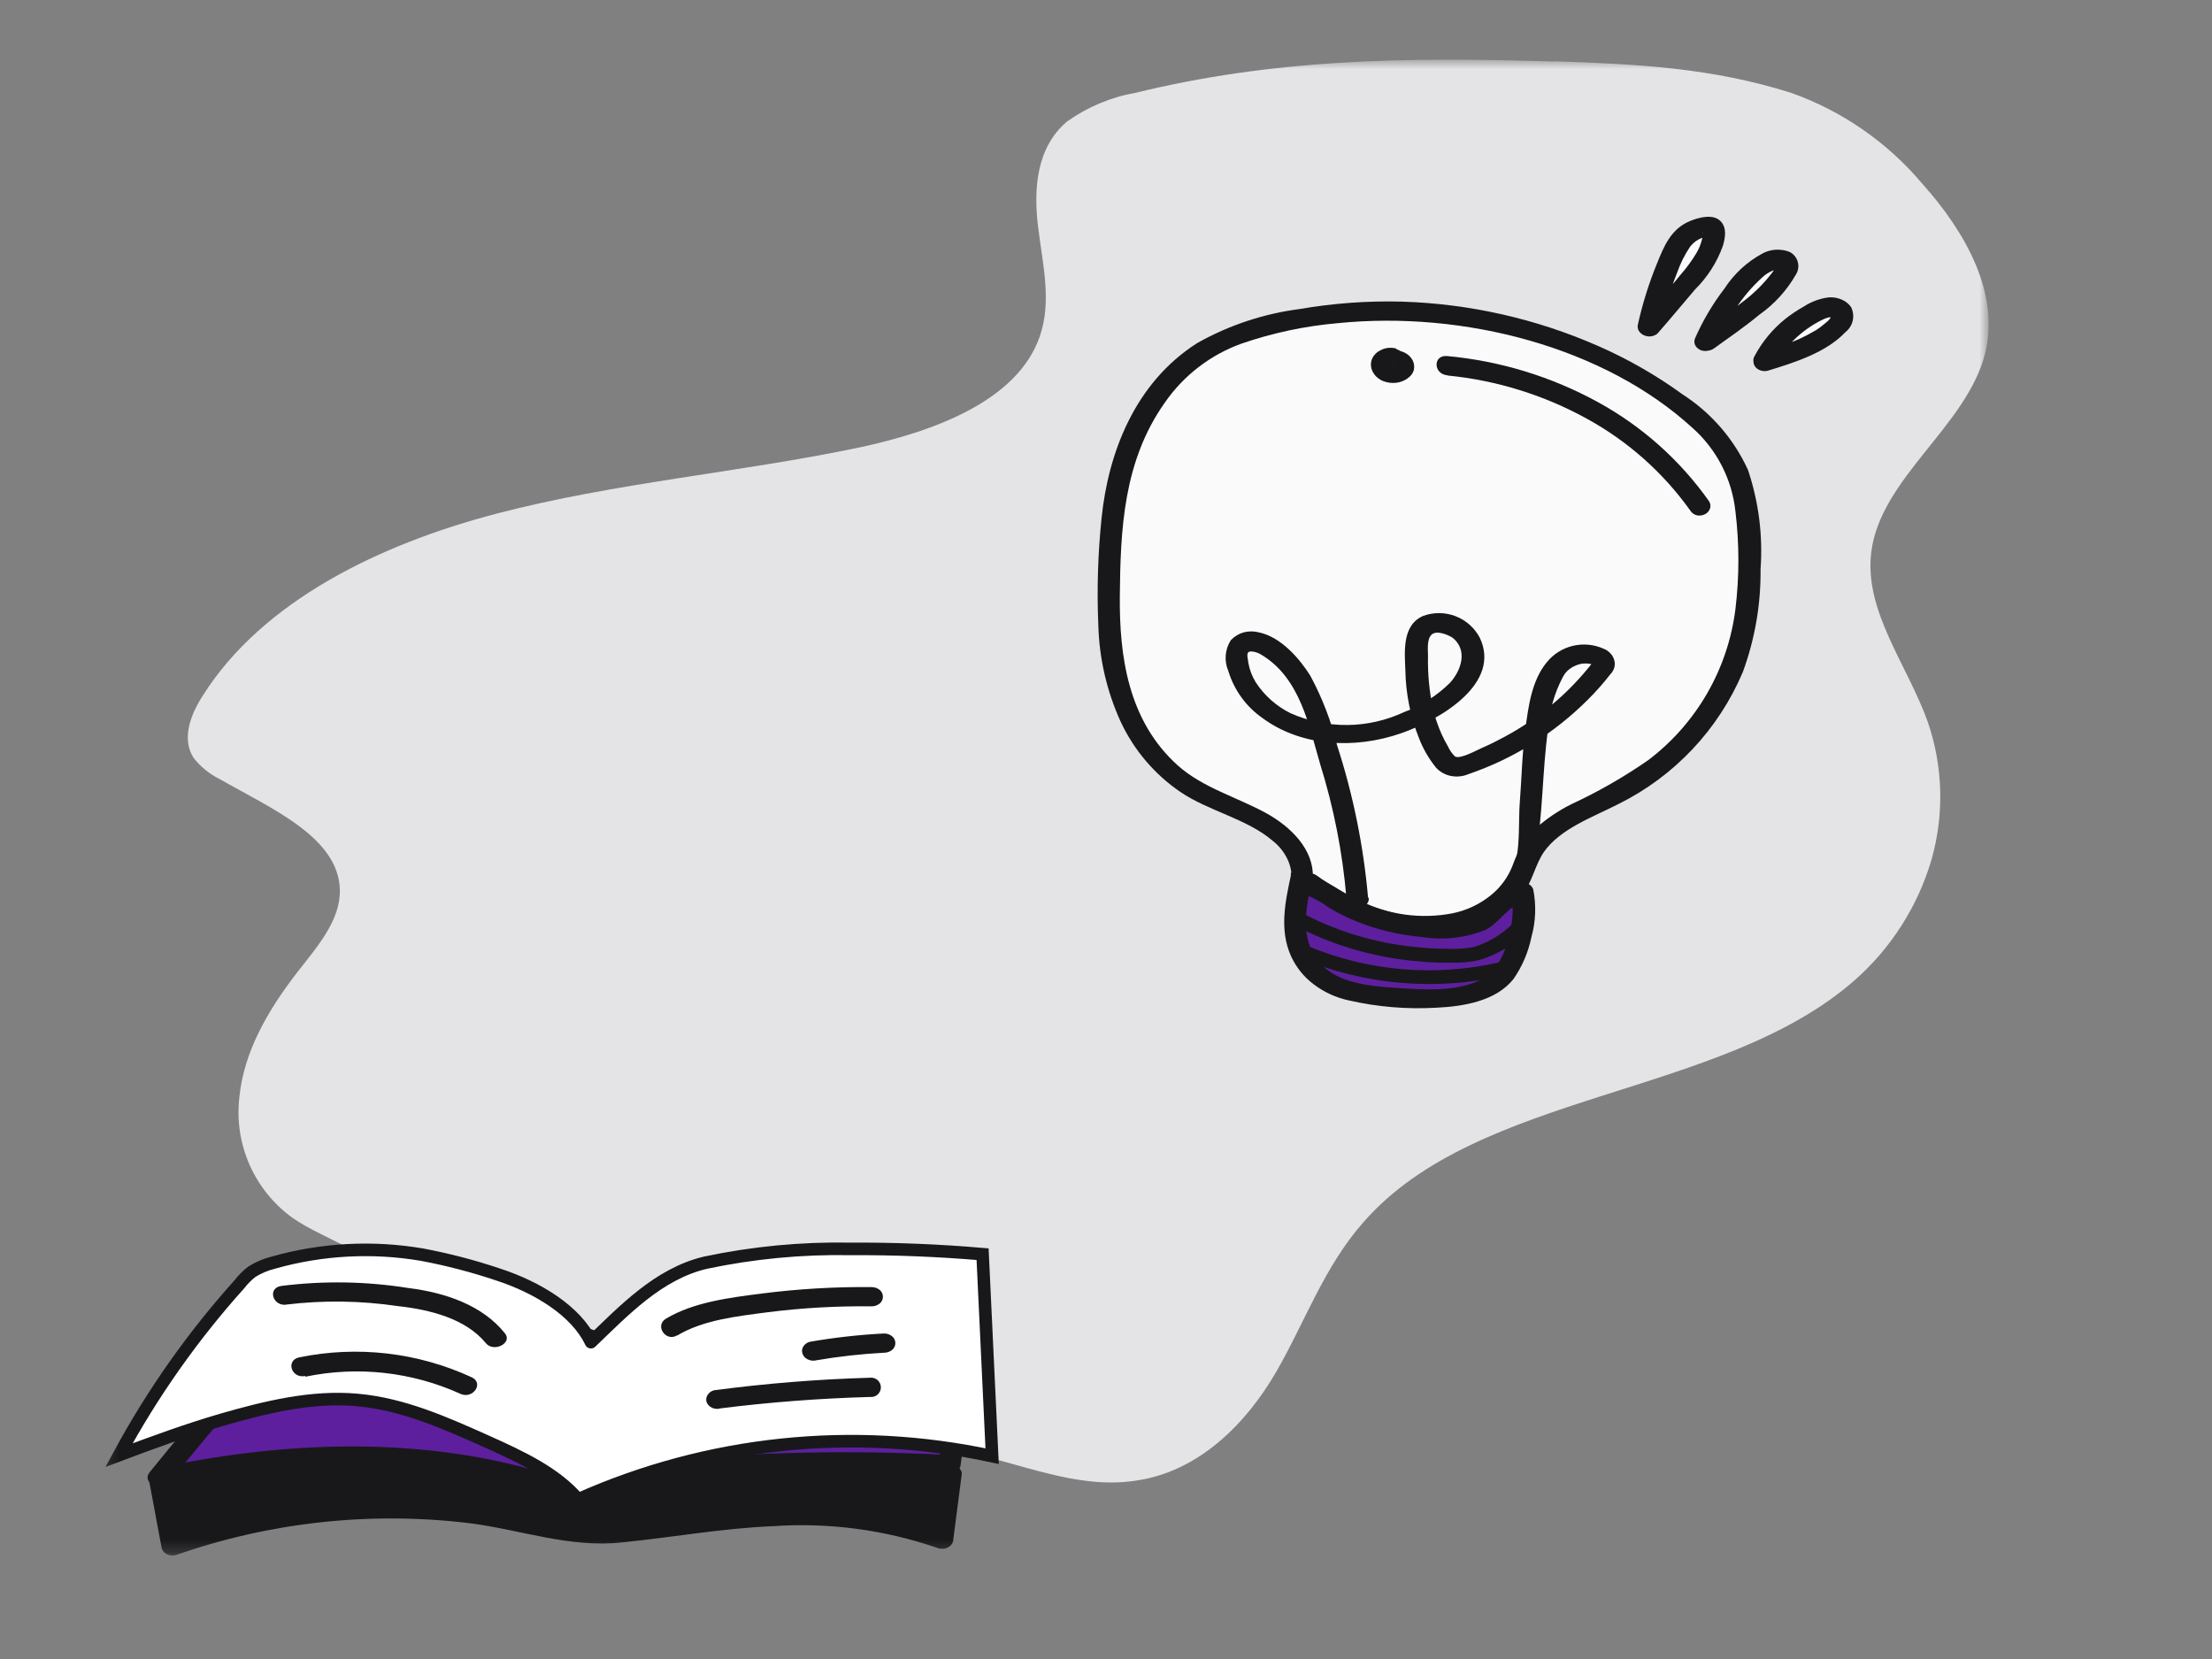<svg width="176" height="132" viewBox="0 0 176 132" fill="none" xmlns="http://www.w3.org/2000/svg">
<rect x="0" y="0" width="176" height="132" fill="#808080" stroke="none"/>
<mask id="mask0_10058_32423" style="mask-type:luminance" maskUnits="userSpaceOnUse" x="8" y="4" width="151" height="120">
<path d="M158.18 4.75H8.18V123.75H158.18V4.75Z" fill="white"/>
</mask>
<g mask="url(#mask0_10058_32423)">
<path d="M123.69 4.9C111.41 4.5 101.16 4.75 90.37 7.38C88.399 7.726 86.53 8.508 84.9 9.67C82.47 11.72 82.23 15 82.59 18C82.95 21 83.71 23.94 82.73 26.77C80.96 31.88 74.36 34.32 68.39 35.6C58.85 37.6 48.96 38.4 39.54 40.86C30.12 43.32 20.88 47.86 16.16 55.31C15.16 56.85 14.42 58.79 15.41 60.31C15.97 61.024 16.685 61.602 17.5 62C21.55 64.32 26.93 66.6 27.04 70.78C27.11 73.23 25.22 75.35 23.63 77.39C21.31 80.39 19.41 83.68 19.05 87.26C18.829 89.101 19.105 90.967 19.851 92.665C20.597 94.362 21.785 95.828 23.29 96.91C25.75 98.62 29.2 99.42 30.74 101.8C32.74 104.92 30.57 109.5 33.51 112.02C34.82 112.931 36.342 113.488 37.93 113.64C45.543 114.983 53.274 115.529 61 115.27C66.22 115.08 71.53 114.54 76.63 115.51C81.21 116.39 85.63 118.51 90.3 117.82C95.41 117.12 99.17 113.22 101.49 109.24C103.81 105.26 105.32 100.82 108.49 97.24C117.63 86.76 136.92 87.34 147.56 78C150.476 75.437 152.602 72.097 153.69 68.37C154.713 64.757 154.597 60.916 153.36 57.37C151.74 52.87 148.3 48.61 148.89 43.92C149.63 38.02 156.49 33.92 157.95 28.11C159.13 23.34 156.4 18.47 152.95 14.62C150.177 11.326 146.577 8.831 142.52 7.39C136.2 5.39 130.27 5.1 123.75 4.88" fill="#E4E4E7"/>
<path d="M47.79 120C40.33 115.71 30.79 115.32 21.86 115.67C18.67 115.8 15.3 116.06 12.68 117.67L13.68 123.02C22.67 119.869 32.347 119.216 41.68 121.13C43.488 121.602 45.336 121.91 47.2 122.05C48.728 122.059 50.254 121.932 51.76 121.67C59.49 120.56 67.76 119.73 74.91 122.48L75.58 117.31C69.491 116.812 63.374 116.768 57.28 117.18C53.9 117.4 50.38 117.82 47.63 119.52" fill="#18181B"/>
<path d="M48.24 119.32C40.06 114.67 29.46 114.32 20.01 114.98C17.299 115.047 14.638 115.731 12.23 116.98C12.072 117.065 11.946 117.198 11.87 117.36C11.806 117.517 11.806 117.693 11.87 117.85L12.87 123.21C12.947 123.411 13.097 123.575 13.29 123.67C13.502 123.772 13.742 123.797 13.97 123.74C21.459 121.113 29.451 120.241 37.33 121.19C41.4 121.7 45.33 123.19 49.52 122.72C53.52 122.32 57.44 121.6 61.52 121.43C65.924 121.129 70.344 121.71 74.52 123.14C74.658 123.203 74.809 123.234 74.96 123.23C75.113 123.234 75.264 123.199 75.4 123.13C75.533 123.072 75.647 122.978 75.73 122.86C75.807 122.748 75.849 122.616 75.85 122.48L76.52 117.31C76.58 116.87 76.06 116.58 75.63 116.54C70.514 116.13 65.378 116.03 60.25 116.24C55.86 116.44 51 116.6 47.25 118.85C46.32 119.42 47.25 120.75 48.14 120.18C51.77 117.99 56.56 117.92 60.82 117.75C65.752 117.565 70.691 117.675 75.61 118.08L74.72 117.31L74 122.45L75.34 121.78C67.77 118.93 59.4 119.78 51.49 120.89C49.318 121.288 47.094 121.322 44.91 120.99C42.91 120.62 40.85 120.11 38.78 119.82C30.261 118.577 21.568 119.411 13.44 122.25L14.53 122.78L13.53 117.43L13.12 118.29C15.136 117.241 17.359 116.651 19.63 116.56C21.92 116.37 24.27 116.34 26.57 116.34C31.185 116.251 35.792 116.752 40.28 117.83C42.745 118.463 45.118 119.41 47.34 120.65C48.29 121.2 49.18 119.87 48.23 119.33L48.24 119.32Z" fill="#18181B"/>
<path d="M12.65 117.62C16.764 112.547 21.044 107.587 25.49 102.74C25.773 102.396 26.111 102.102 26.49 101.87C27.558 101.464 28.734 101.435 29.82 101.79C36.056 103.138 42.194 104.909 48.19 107.09C51.04 104.77 55.11 104.03 58.99 103.49C64.856 102.566 70.806 102.304 76.73 102.71C76.55 107.35 76.14 111.99 75.51 116.6C69.25 116.252 62.975 116.288 56.72 116.71C53.39 116.93 49.72 117.44 47.62 119.71C37.21 114.98 24.02 115.11 12.62 117.61" fill="#5E1F9E"/>
<path d="M13.419 118C16.859 113.76 20.409 109.597 24.069 105.51L25.389 104.05C25.793 103.543 26.245 103.078 26.739 102.66C27.739 101.94 29.189 102.43 30.289 102.66C33.099 103.28 35.889 103.99 38.639 104.78C41.799 105.68 44.913 106.68 47.979 107.78C48.131 107.81 48.287 107.81 48.439 107.78C48.585 107.742 48.721 107.674 48.839 107.58C52.109 104.97 56.839 104.45 61.089 103.92C66.284 103.21 71.539 103.039 76.769 103.41L75.879 102.65C75.693 107.317 75.289 111.947 74.669 116.54L75.549 115.77C69.973 115.47 64.385 115.47 58.809 115.77C54.759 115.99 49.809 116.16 47.029 119.14L48.109 119.01C39.659 115.21 29.769 114.48 20.429 115.52C17.741 115.818 15.071 116.258 12.429 116.84C11.319 117.08 11.789 118.55 12.899 118.31C21.709 116.39 31.239 115.86 40.059 117.94C42.515 118.504 44.91 119.308 47.209 120.34C47.388 120.421 47.585 120.452 47.779 120.43C47.967 120.413 48.145 120.34 48.289 120.22C50.919 117.39 55.879 117.44 59.689 117.22C64.974 116.968 70.267 116.992 75.549 117.29C75.776 117.286 75.995 117.205 76.169 117.06C76.249 116.993 76.314 116.911 76.36 116.818C76.407 116.725 76.434 116.624 76.439 116.52C77.066 111.9 77.473 107.27 77.659 102.63C77.654 102.526 77.627 102.425 77.581 102.332C77.535 102.239 77.469 102.156 77.389 102.09C77.215 101.945 76.996 101.864 76.769 101.86C71.284 101.475 65.772 101.676 60.329 102.46C55.839 103.03 51.049 103.71 47.589 106.46L48.449 106.26C42.716 104.18 36.853 102.473 30.899 101.15C29.609 100.737 28.241 100.621 26.899 100.81C25.579 101.13 24.739 102.27 23.899 103.19C21.973 105.31 20.066 107.457 18.179 109.63C16.046 112.11 13.953 114.617 11.899 117.15C11.239 117.96 12.779 118.73 13.429 117.93L13.419 118Z" fill="#18181B"/>
<path d="M47 106.75C45.82 104.3 42.77 102.43 39.64 101.41C37.662 100.745 35.64 100.217 33.59 99.83C29.649 99.157 25.607 99.372 21.76 100.46C21.156 100.61 20.579 100.853 20.05 101.18C19.675 101.469 19.339 101.805 19.05 102.18C15.331 106.319 12.115 110.884 9.47 115.78C12.13 114.78 14.86 113.78 17.63 112.97C21.11 111.97 24.77 111.06 28.43 111.39C32.09 111.72 35.43 113.22 38.74 114.7C41.43 115.91 44.21 117.2 46 119.3C56.336 114.685 67.873 113.48 78.94 115.86L78.18 99.79C74.68 99.49 71.18 99.35 67.65 99.37C63.777 99.299 59.909 99.668 56.12 100.47C52.37 101.36 49.61 104.31 47.02 106.79" fill="white"/>
<path d="M47 106.75C45.82 104.3 42.77 102.43 39.64 101.41C37.662 100.745 35.64 100.217 33.59 99.83C29.649 99.157 25.607 99.372 21.76 100.46C21.156 100.61 20.579 100.853 20.05 101.18C19.675 101.469 19.339 101.805 19.05 102.18C15.331 106.319 12.115 110.884 9.47 115.78C12.13 114.78 14.86 113.78 17.63 112.97C21.11 111.97 24.77 111.06 28.43 111.39C32.09 111.72 35.43 113.22 38.74 114.7C41.43 115.91 44.21 117.2 46 119.3C56.336 114.685 67.873 113.48 78.94 115.86L78.18 99.79C74.68 99.49 71.18 99.35 67.65 99.37C63.777 99.299 59.909 99.668 56.12 100.47C52.37 101.36 49.61 104.31 47.02 106.79" stroke="#18181B" stroke-miterlimit="10" stroke-linecap="round"/>
<path d="M22.77 103.8C25.719 103.445 28.702 103.485 31.64 103.92C34.22 104.2 37.05 104.92 38.64 106.85C39.28 107.66 40.82 106.85 40.17 106.08C38.39 103.86 35.46 102.85 32.48 102.48C29.131 101.947 25.724 101.893 22.36 102.32C21.24 102.51 21.72 103.99 22.83 103.8H22.77Z" fill="#18181B"/>
<path d="M24.29 109.54C28.443 108.673 32.765 109.149 36.63 110.9C37.63 111.36 38.539 110.04 37.52 109.58C33.235 107.605 28.431 107.051 23.809 108C22.709 108.23 23.18 109.71 24.29 109.48V109.54Z" fill="#18181B"/>
<path d="M53.87 106.27C55.94 105.02 58.65 104.73 61.08 104.41C63.825 104.063 66.592 103.906 69.359 103.94C69.588 103.941 69.811 103.863 69.99 103.72C70.071 103.654 70.137 103.571 70.182 103.477C70.227 103.383 70.25 103.28 70.25 103.175C70.25 103.07 70.227 102.967 70.182 102.873C70.137 102.779 70.071 102.696 69.99 102.63C69.811 102.487 69.588 102.409 69.359 102.41C66.438 102.379 63.518 102.55 60.62 102.92C58.029 103.25 55.179 103.61 52.989 104.92C52.059 105.48 52.989 106.81 53.889 106.24L53.87 106.27Z" fill="#18181B"/>
<path d="M64.91 108.24C66.71 107.931 68.526 107.727 70.35 107.63C70.579 107.631 70.801 107.553 70.98 107.41C71.061 107.344 71.127 107.261 71.172 107.167C71.217 107.073 71.24 106.97 71.24 106.865C71.24 106.76 71.217 106.657 71.172 106.563C71.127 106.469 71.061 106.386 70.98 106.32C70.801 106.177 70.579 106.099 70.35 106.1C68.368 106.2 66.394 106.42 64.44 106.76C64.226 106.813 64.04 106.945 63.92 107.13C63.864 107.213 63.829 107.308 63.817 107.407C63.805 107.506 63.816 107.606 63.85 107.7C63.883 107.802 63.938 107.896 64.01 107.975C64.083 108.054 64.171 108.117 64.27 108.16C64.477 108.263 64.714 108.292 64.94 108.24H64.91Z" fill="#18181B"/>
<path d="M57.229 112.07C61.189 111.57 65.189 111.263 69.229 111.15C69.337 111.162 69.446 111.152 69.55 111.119C69.653 111.086 69.749 111.032 69.829 110.96C69.91 110.887 69.975 110.799 70.02 110.7C70.064 110.601 70.087 110.494 70.087 110.385C70.087 110.276 70.064 110.169 70.02 110.07C69.975 109.971 69.91 109.883 69.829 109.81C69.749 109.738 69.653 109.684 69.55 109.651C69.446 109.618 69.337 109.608 69.229 109.62C65.069 109.74 60.929 110.073 56.809 110.62C56.598 110.673 56.416 110.806 56.299 110.99C56.245 111.073 56.21 111.168 56.196 111.266C56.182 111.365 56.19 111.465 56.219 111.56C56.301 111.758 56.455 111.919 56.649 112.01C56.856 112.104 57.089 112.126 57.309 112.07H57.229Z" fill="#18181B"/>
<path d="M103.58 69.81C103.69 68.03 102.2 66.46 100.49 65.47C98.78 64.48 96.8 63.89 95.09 62.91C92.053 61.054 89.867 58.081 89 54.63C88.261 51.351 88.031 47.978 88.32 44.63C88.353 42.115 88.689 39.614 89.32 37.18C89.885 35.199 90.785 33.328 91.98 31.65C93.003 30.157 94.316 28.886 95.84 27.91C97.444 26.96 99.184 26.262 101 25.84C106.6 24.516 112.415 24.383 118.07 25.45C123.602 26.472 128.838 28.709 133.4 32C135.096 33.154 136.536 34.645 137.63 36.38C138.743 38.635 139.256 41.139 139.12 43.65C139.238 46.489 138.9 49.328 138.12 52.06C136.491 56.818 133.083 60.761 128.61 63.06C126.06 64.41 122.98 65.48 121.7 67.82C121.32 68.51 121.11 69.26 120.78 69.96C119.46 72.52 115.96 73.86 112.78 73.65C109.625 73.326 106.626 72.117 104.13 70.16" fill="#FAFAFA"/>
<path d="M104.46 69.81C104.53 67.61 102.76 65.81 100.73 64.69C98.36 63.4 95.73 62.69 93.73 60.92C89.73 57.34 89.06 52.15 89.1 47.43C89.15 42.11 89.38 36.69 92.69 32.02C94.185 29.865 96.313 28.229 98.78 27.34C101.267 26.484 103.85 25.936 106.47 25.71C116.47 24.71 127.64 27.61 134.68 34.06C136.595 35.769 137.807 38.128 138.08 40.68C138.395 43.267 138.395 45.883 138.08 48.47C137.784 50.83 137.019 53.108 135.831 55.168C134.643 57.229 133.055 59.031 131.16 60.47C129.213 61.823 127.152 63.004 125 64C123.973 64.516 123.018 65.165 122.16 65.93C121.361 66.739 120.753 67.716 120.38 68.79C120.016 69.772 119.386 70.635 118.56 71.28C117.683 71.973 116.656 72.449 115.56 72.67C113.063 73.148 110.479 72.797 108.2 71.67C107.001 71.111 105.856 70.441 104.78 69.67C103.91 69.04 102.65 70.12 103.53 70.75C107.67 73.75 113.46 75.93 118.53 73.31C119.538 72.802 120.422 72.078 121.12 71.19C121.92 70.19 122.12 68.85 122.84 67.79C124.14 65.94 126.7 65.03 128.76 63.98C133.216 61.777 136.733 58.048 138.67 53.47C139.632 50.851 140.11 48.08 140.08 45.29C140.274 42.616 139.934 39.931 139.08 37.39C137.959 34.935 136.158 32.853 133.89 31.39C131.792 29.865 129.536 28.57 127.16 27.53C122.237 25.366 116.945 24.168 111.57 24C108.834 23.926 106.097 24.123 103.4 24.59C100.542 24.96 97.782 25.876 95.27 27.29C90.27 30.46 88.17 36.09 87.65 41.21C87.354 44.05 87.267 46.907 87.39 49.76C87.463 52.41 88.069 55.019 89.17 57.43C90.22 59.677 91.853 61.6 93.9 63C96.16 64.54 99.18 65.13 101.24 66.88C101.699 67.233 102.078 67.679 102.35 68.19C102.617 68.674 102.761 69.217 102.77 69.77C102.77 70.77 104.51 70.77 104.54 69.77L104.46 69.81Z" fill="#18181B"/>
<path d="M103.57 69.83C103.227 71.135 103.058 72.48 103.07 73.83C103.107 75.218 103.693 76.534 104.7 77.49C106.24 78.9 108.7 79.21 110.91 79.36C112.665 79.528 114.433 79.492 116.18 79.25C117.381 79.114 118.51 78.607 119.41 77.8C119.901 77.247 120.27 76.596 120.49 75.89C121.182 74.355 121.388 72.645 121.08 70.99C119.69 71.25 119.01 72.63 117.8 73.29C116.994 73.672 116.111 73.863 115.22 73.85C111.974 73.953 108.77 73.105 106 71.41C105.335 70.899 104.578 70.522 103.77 70.3" fill="#5E1F9E"/>
<path d="M102.719 69.62C102.259 71.73 101.779 73.99 102.719 76.07C103.124 76.96 103.746 77.734 104.529 78.32C105.356 78.949 106.313 79.386 107.329 79.6C109.601 80.118 111.934 80.313 114.259 80.18C116.539 80.08 119.049 79.62 120.419 77.9C121.117 76.895 121.603 75.758 121.849 74.56C122.195 73.319 122.243 72.013 121.989 70.75C121.952 70.651 121.894 70.561 121.82 70.485C121.746 70.409 121.657 70.35 121.559 70.31C121.354 70.212 121.121 70.188 120.899 70.24C119.529 70.55 118.809 71.53 117.829 72.32C116.649 73.32 114.639 73.16 113.099 73.02C111.428 72.857 109.793 72.424 108.259 71.74C106.809 71.1 105.579 69.95 103.979 69.59C103.759 69.546 103.53 69.578 103.329 69.68C103.144 69.779 103.001 69.942 102.929 70.14C102.9 70.233 102.892 70.332 102.906 70.429C102.92 70.526 102.955 70.618 103.009 70.7C103.124 70.881 103.302 71.013 103.509 71.07C104.309 71.331 105.062 71.72 105.739 72.22C106.436 72.641 107.165 73.005 107.919 73.31C109.576 73.975 111.321 74.392 113.099 74.55C114.808 74.829 116.56 74.639 118.169 74C119.349 73.41 120.019 72 121.349 71.72L120.259 71.18C120.462 72.38 120.355 73.612 119.949 74.76C119.749 75.896 119.163 76.927 118.289 77.68C116.289 79.01 113.219 78.74 110.909 78.59C108.839 78.45 106.359 78.18 104.989 76.59C103.359 74.71 103.929 72.12 104.399 70.01C104.609 69.01 102.899 68.63 102.689 69.6L102.719 69.62Z" fill="#18181B"/>
<path d="M108.85 71.41C108.488 67.297 107.663 63.238 106.39 59.31C105.919 57.38 105.203 55.519 104.26 53.77C103.45 52.47 101.96 50.7 100.19 50.32C99.777 50.21 99.343 50.21 98.93 50.32C98.548 50.436 98.204 50.649 97.93 50.94C97.7 51.299 97.561 51.71 97.526 52.135C97.491 52.56 97.561 52.988 97.73 53.38C98.191 54.905 99.153 56.23 100.46 57.14C103.55 59.41 107.79 59.62 111.46 58.35C114.71 57.22 119.46 54.35 117.74 50.74C117.327 49.957 116.645 49.35 115.82 49.031C114.995 48.711 114.083 48.7 113.25 49C111.51 49.74 111.77 51.95 111.82 53.36C111.855 55.208 112.224 57.034 112.91 58.75C113.236 59.592 113.692 60.378 114.26 61.08C114.576 61.422 114.993 61.653 115.45 61.74C115.921 61.832 116.409 61.779 116.85 61.59C120.428 60.365 123.678 58.337 126.35 55.66C126.982 55.032 127.573 54.364 128.12 53.66C128.269 53.513 128.379 53.331 128.44 53.13C128.495 52.934 128.495 52.726 128.44 52.53C128.389 52.327 128.285 52.141 128.14 51.99C127.993 51.825 127.807 51.698 127.6 51.62C126.827 51.271 125.96 51.19 125.136 51.389C124.312 51.588 123.578 52.056 123.05 52.72C121.87 54.17 121.61 56.21 121.38 57.92C121.1 59.97 121.07 62.01 120.91 64.06C120.84 65.06 120.91 67.15 120.67 68.15C120.43 69.15 121.98 69.15 122.17 68.15C122.76 65.03 122.72 61.15 123.17 58.06C123.264 56.588 123.669 55.153 124.36 53.85C124.497 53.586 124.696 53.36 124.94 53.19C125.197 53.013 125.486 52.887 125.79 52.82C126.032 52.78 126.278 52.78 126.52 52.82C126.52 52.82 127.03 53.01 126.75 52.82C126.75 52.64 126.75 52.65 126.6 52.87L126.33 53.2C124.505 55.414 122.267 57.251 119.74 58.61C119.15 58.93 118.56 59.23 117.91 59.51C117.49 59.69 116.18 60.43 115.77 60.19C115.538 59.968 115.351 59.703 115.22 59.41C115.03 59.09 114.86 58.76 114.7 58.41C114.413 57.765 114.186 57.096 114.02 56.41C113.723 55.02 113.589 53.601 113.62 52.18C113.62 51.73 113.51 50.88 113.9 50.5C114.29 50.12 115.21 50.5 115.59 50.75C116.81 51.75 116.26 53.35 115.37 54.33C114.322 55.361 113.068 56.158 111.69 56.67C110.283 57.325 108.751 57.672 107.199 57.685C105.646 57.699 104.109 57.38 102.69 56.75C101.558 56.192 100.597 55.339 99.91 54.28C99.615 53.799 99.415 53.266 99.32 52.71C99.32 52.52 99.16 52.06 99.32 51.9C99.48 51.74 100.06 51.9 100.32 52.07C103.49 53.93 104.17 57.87 105.05 60.83C106.127 64.284 106.825 67.845 107.13 71.45C107.2 72.45 108.97 72.45 108.91 71.45L108.85 71.41Z" fill="#18181B"/>
<path d="M115.199 29.88C119.084 30.264 122.851 31.434 126.269 33.32C129.519 35.102 132.325 37.594 134.479 40.61C134.596 40.802 134.783 40.941 134.999 41C135.219 41.047 135.448 41.019 135.649 40.92C135.745 40.874 135.83 40.81 135.9 40.731C135.971 40.652 136.025 40.56 136.059 40.46C136.09 40.366 136.099 40.266 136.087 40.167C136.075 40.069 136.042 39.974 135.989 39.89C133.681 36.622 130.658 33.923 127.149 32C123.443 29.967 119.359 28.717 115.149 28.33C114.009 28.22 114.029 29.75 115.149 29.86L115.199 29.88Z" fill="#18181B"/>
<path d="M111.089 27.73C110.791 27.65 110.478 27.65 110.179 27.73C109.969 27.796 109.77 27.894 109.589 28.02C109.48 28.107 109.383 28.208 109.299 28.32C109.14 28.54 109.062 28.809 109.079 29.08C109.09 29.214 109.121 29.345 109.169 29.47C109.252 29.661 109.371 29.834 109.519 29.98C109.748 30.196 110.032 30.345 110.339 30.41C110.668 30.491 111.011 30.491 111.339 30.41C111.646 30.335 111.928 30.183 112.159 29.97C112.314 29.833 112.428 29.657 112.489 29.46C112.557 29.187 112.522 28.898 112.389 28.65C112.244 28.388 112.02 28.179 111.749 28.05C111.436 27.905 111.094 27.833 110.749 27.84C110.634 27.832 110.518 27.849 110.409 27.89C110.307 27.931 110.213 27.988 110.129 28.06C110.044 28.127 109.976 28.212 109.929 28.31C109.89 28.401 109.869 28.5 109.869 28.6C109.869 28.704 109.893 28.806 109.938 28.9C109.983 28.993 110.048 29.075 110.129 29.14C110.304 29.285 110.523 29.366 110.749 29.37H110.969H110.739C110.835 29.384 110.929 29.407 111.019 29.44L110.809 29.36C110.871 29.386 110.932 29.416 110.989 29.45L110.809 29.33C110.853 29.355 110.89 29.389 110.919 29.43L110.779 29.27C110.813 29.305 110.84 29.346 110.859 29.39L110.769 29.21C110.779 29.256 110.779 29.304 110.769 29.35V29.15C110.779 29.186 110.779 29.224 110.769 29.26V29.06C110.78 29.086 110.78 29.114 110.769 29.14L110.859 28.97C110.84 29.006 110.816 29.039 110.789 29.07L110.929 28.91L110.809 29.01L110.989 28.89C110.926 28.938 110.855 28.976 110.779 29L110.989 28.92L110.749 28.98H110.979C110.903 28.99 110.826 28.99 110.749 28.98H110.979C110.904 28.969 110.83 28.949 110.759 28.92L110.969 29.01L110.789 28.91L110.979 29.04C110.928 29.002 110.881 28.958 110.839 28.91L110.979 29.07C110.934 29.023 110.897 28.969 110.869 28.91L110.959 29.09C110.927 29.036 110.91 28.973 110.909 28.91V29.12C110.9 29.07 110.9 29.02 110.909 28.97V29.17C110.902 29.124 110.902 29.076 110.909 29.03L110.819 29.22C110.834 29.173 110.862 29.131 110.899 29.1L110.759 29.25L110.879 29.14L110.709 29.26L110.859 29.18L110.649 29.26H110.819H110.589H110.749H110.509H110.629C110.858 29.314 111.099 29.286 111.309 29.18C111.406 29.134 111.492 29.068 111.563 28.987C111.633 28.906 111.687 28.812 111.719 28.71C111.749 28.613 111.757 28.51 111.741 28.41C111.726 28.309 111.688 28.213 111.629 28.13C111.496 27.959 111.309 27.836 111.099 27.78L111.089 27.73Z" fill="#18181B"/>
<path d="M102.739 73.49C105.869 75.179 109.315 76.2 112.859 76.49C113.743 76.578 114.631 76.612 115.519 76.59C116.265 76.621 117.012 76.55 117.739 76.38C119.036 75.98 120.228 75.297 121.229 74.38C121.819 73.83 120.879 73.02 120.289 73.56C119.426 74.399 118.373 75.016 117.219 75.36C116.493 75.488 115.755 75.531 115.019 75.49C114.209 75.49 113.409 75.43 112.609 75.35C109.391 75.031 106.268 74.08 103.419 72.55C102.699 72.15 102.029 73.15 102.749 73.55L102.739 73.49Z" fill="#18181B"/>
<path d="M103.39 76.21C108.511 78.368 114.179 78.868 119.6 77.64C119.751 77.597 119.88 77.496 119.96 77.36C119.99 77.306 120.01 77.246 120.017 77.184C120.023 77.122 120.018 77.06 120 77C119.95 76.853 119.846 76.732 119.71 76.66C119.567 76.579 119.401 76.551 119.24 76.58C114.163 77.736 108.853 77.278 104.05 75.27C103.29 74.91 102.61 75.9 103.39 76.21Z" fill="#18181B"/>
<path d="M131.2 26C131.635 24.026 132.275 22.102 133.11 20.26C133.307 19.771 133.584 19.319 133.93 18.92C134.434 18.428 135.089 18.122 135.79 18.05C135.908 18.02 136.032 18.02 136.15 18.05C136.229 18.106 136.29 18.184 136.324 18.276C136.358 18.366 136.363 18.466 136.34 18.56C136.24 20.06 135.16 21.37 134.14 22.56C133.12 23.75 132.19 24.91 131.14 25.98" fill="#FAFAFA"/>
<path d="M132.05 26.2C132.402 24.649 132.874 23.128 133.46 21.65C133.707 20.944 134.043 20.271 134.46 19.65C134.653 19.39 134.902 19.178 135.19 19.03C135.38 18.94 135.78 18.77 135.95 18.84L135.56 18.64C135.41 18.53 135.56 18.43 135.49 18.72C135.467 18.869 135.434 19.016 135.39 19.16C135.303 19.482 135.175 19.791 135.01 20.08C134.643 20.703 134.218 21.289 133.74 21.83C132.74 23.04 131.74 24.29 130.61 25.47C130.532 25.537 130.469 25.619 130.426 25.713C130.383 25.806 130.361 25.907 130.361 26.01C130.361 26.113 130.383 26.214 130.426 26.307C130.469 26.401 130.532 26.483 130.61 26.55C130.788 26.693 131.011 26.771 131.24 26.77C131.469 26.771 131.691 26.693 131.87 26.55C132.87 25.41 133.87 24.2 134.87 23.03C135.855 22.056 136.61 20.874 137.08 19.57C137.26 18.95 137.44 18.12 136.87 17.57C136.3 17.02 135.23 17.28 134.51 17.57C132.94 18.19 132.38 19.64 131.85 20.94C131.207 22.507 130.698 24.126 130.33 25.78C130.301 25.875 130.293 25.975 130.306 26.074C130.32 26.172 130.355 26.267 130.41 26.35C130.532 26.528 130.712 26.659 130.92 26.72C131.144 26.775 131.381 26.75 131.59 26.65C131.686 26.606 131.773 26.544 131.845 26.467C131.917 26.39 131.973 26.299 132.01 26.2H132.05Z" fill="#18181B"/>
<path d="M135.62 27.22C136.404 25.45 137.46 23.813 138.75 22.37C139.347 21.598 140.157 21.017 141.08 20.7C141.48 20.58 142.08 20.62 142.17 20.96C142.21 21.084 142.21 21.216 142.17 21.34C141.953 21.92 141.612 22.446 141.17 22.88C139.534 24.47 137.753 25.903 135.85 27.16" fill="#FAFAFA"/>
<path d="M136.48 27.43C136.929 26.416 137.475 25.449 138.11 24.54C138.707 23.626 139.42 22.792 140.23 22.06C140.572 21.74 140.993 21.516 141.45 21.41C141.6 21.41 141.34 21.41 141.5 21.41L141.39 21.3C141.354 21.285 141.323 21.261 141.3 21.23C141.29 21.194 141.29 21.156 141.3 21.12C141.296 21.2 141.268 21.277 141.22 21.34C141.17 21.454 141.106 21.562 141.03 21.66C140.33 22.586 139.498 23.405 138.56 24.09C137.48 24.98 136.32 25.8 135.17 26.61C135.089 26.675 135.023 26.757 134.978 26.85C134.933 26.944 134.909 27.046 134.909 27.15C134.909 27.254 134.933 27.356 134.978 27.45C135.023 27.543 135.089 27.625 135.17 27.69C135.347 27.832 135.568 27.909 135.795 27.909C136.022 27.909 136.242 27.832 136.42 27.69C137.6 26.84 138.84 25.99 139.97 25.05C141.167 24.211 142.164 23.118 142.89 21.85C142.986 21.699 143.05 21.529 143.075 21.351C143.1 21.173 143.088 20.992 143.037 20.82C142.987 20.648 142.901 20.488 142.784 20.352C142.667 20.215 142.523 20.106 142.36 20.03C142.008 19.901 141.634 19.847 141.26 19.87C140.892 19.896 140.533 20.002 140.21 20.18C138.994 20.843 137.963 21.798 137.21 22.96C136.263 24.192 135.47 25.535 134.85 26.96C134.817 27.056 134.806 27.158 134.818 27.258C134.83 27.358 134.865 27.455 134.92 27.54C135.044 27.719 135.229 27.847 135.44 27.9C135.661 27.951 135.892 27.93 136.1 27.84C136.294 27.749 136.448 27.588 136.53 27.39L136.48 27.43Z" fill="#18181B"/>
<path d="M140.37 28.8C141.301 27.069 142.748 25.671 144.51 24.8C144.84 24.614 145.204 24.498 145.58 24.46C145.769 24.448 145.958 24.482 146.13 24.56C146.295 24.636 146.431 24.762 146.52 24.92C146.579 25.112 146.579 25.318 146.52 25.51C146.438 25.704 146.307 25.872 146.14 26C144.78 27.35 142.37 28.19 140.41 28.79" fill="#FAFAFA"/>
<path d="M141.14 29.18C141.985 27.593 143.298 26.305 144.9 25.49C145.091 25.39 145.292 25.309 145.5 25.25H145.7H145.77L145.71 25.19C145.623 25.346 145.507 25.485 145.37 25.6L144.88 26C144.791 26.072 144.697 26.139 144.6 26.2L144.4 26.32C143.992 26.562 143.571 26.782 143.14 26.98C142.165 27.403 141.163 27.761 140.14 28.05C139.929 28.103 139.746 28.236 139.63 28.42C139.575 28.503 139.539 28.597 139.525 28.696C139.512 28.795 139.52 28.895 139.55 28.99C139.587 29.087 139.644 29.177 139.716 29.252C139.788 29.328 139.874 29.388 139.97 29.43C140.178 29.53 140.415 29.555 140.64 29.5C142.82 28.84 145.31 28.04 146.83 26.43C147.126 26.201 147.332 25.876 147.414 25.511C147.496 25.146 147.449 24.764 147.28 24.43C147.088 24.163 146.825 23.954 146.52 23.83C146.205 23.695 145.862 23.637 145.52 23.66C144.806 23.747 144.122 23.997 143.52 24.39C142.997 24.683 142.499 25.017 142.03 25.39C141.034 26.194 140.211 27.191 139.61 28.32C139.557 28.402 139.523 28.495 139.511 28.592C139.499 28.689 139.509 28.787 139.54 28.88C139.603 29.076 139.739 29.241 139.92 29.34C140.127 29.444 140.364 29.472 140.59 29.42C140.813 29.375 141.01 29.247 141.14 29.06V29.18Z" fill="#18181B"/>
</g>
</svg>
